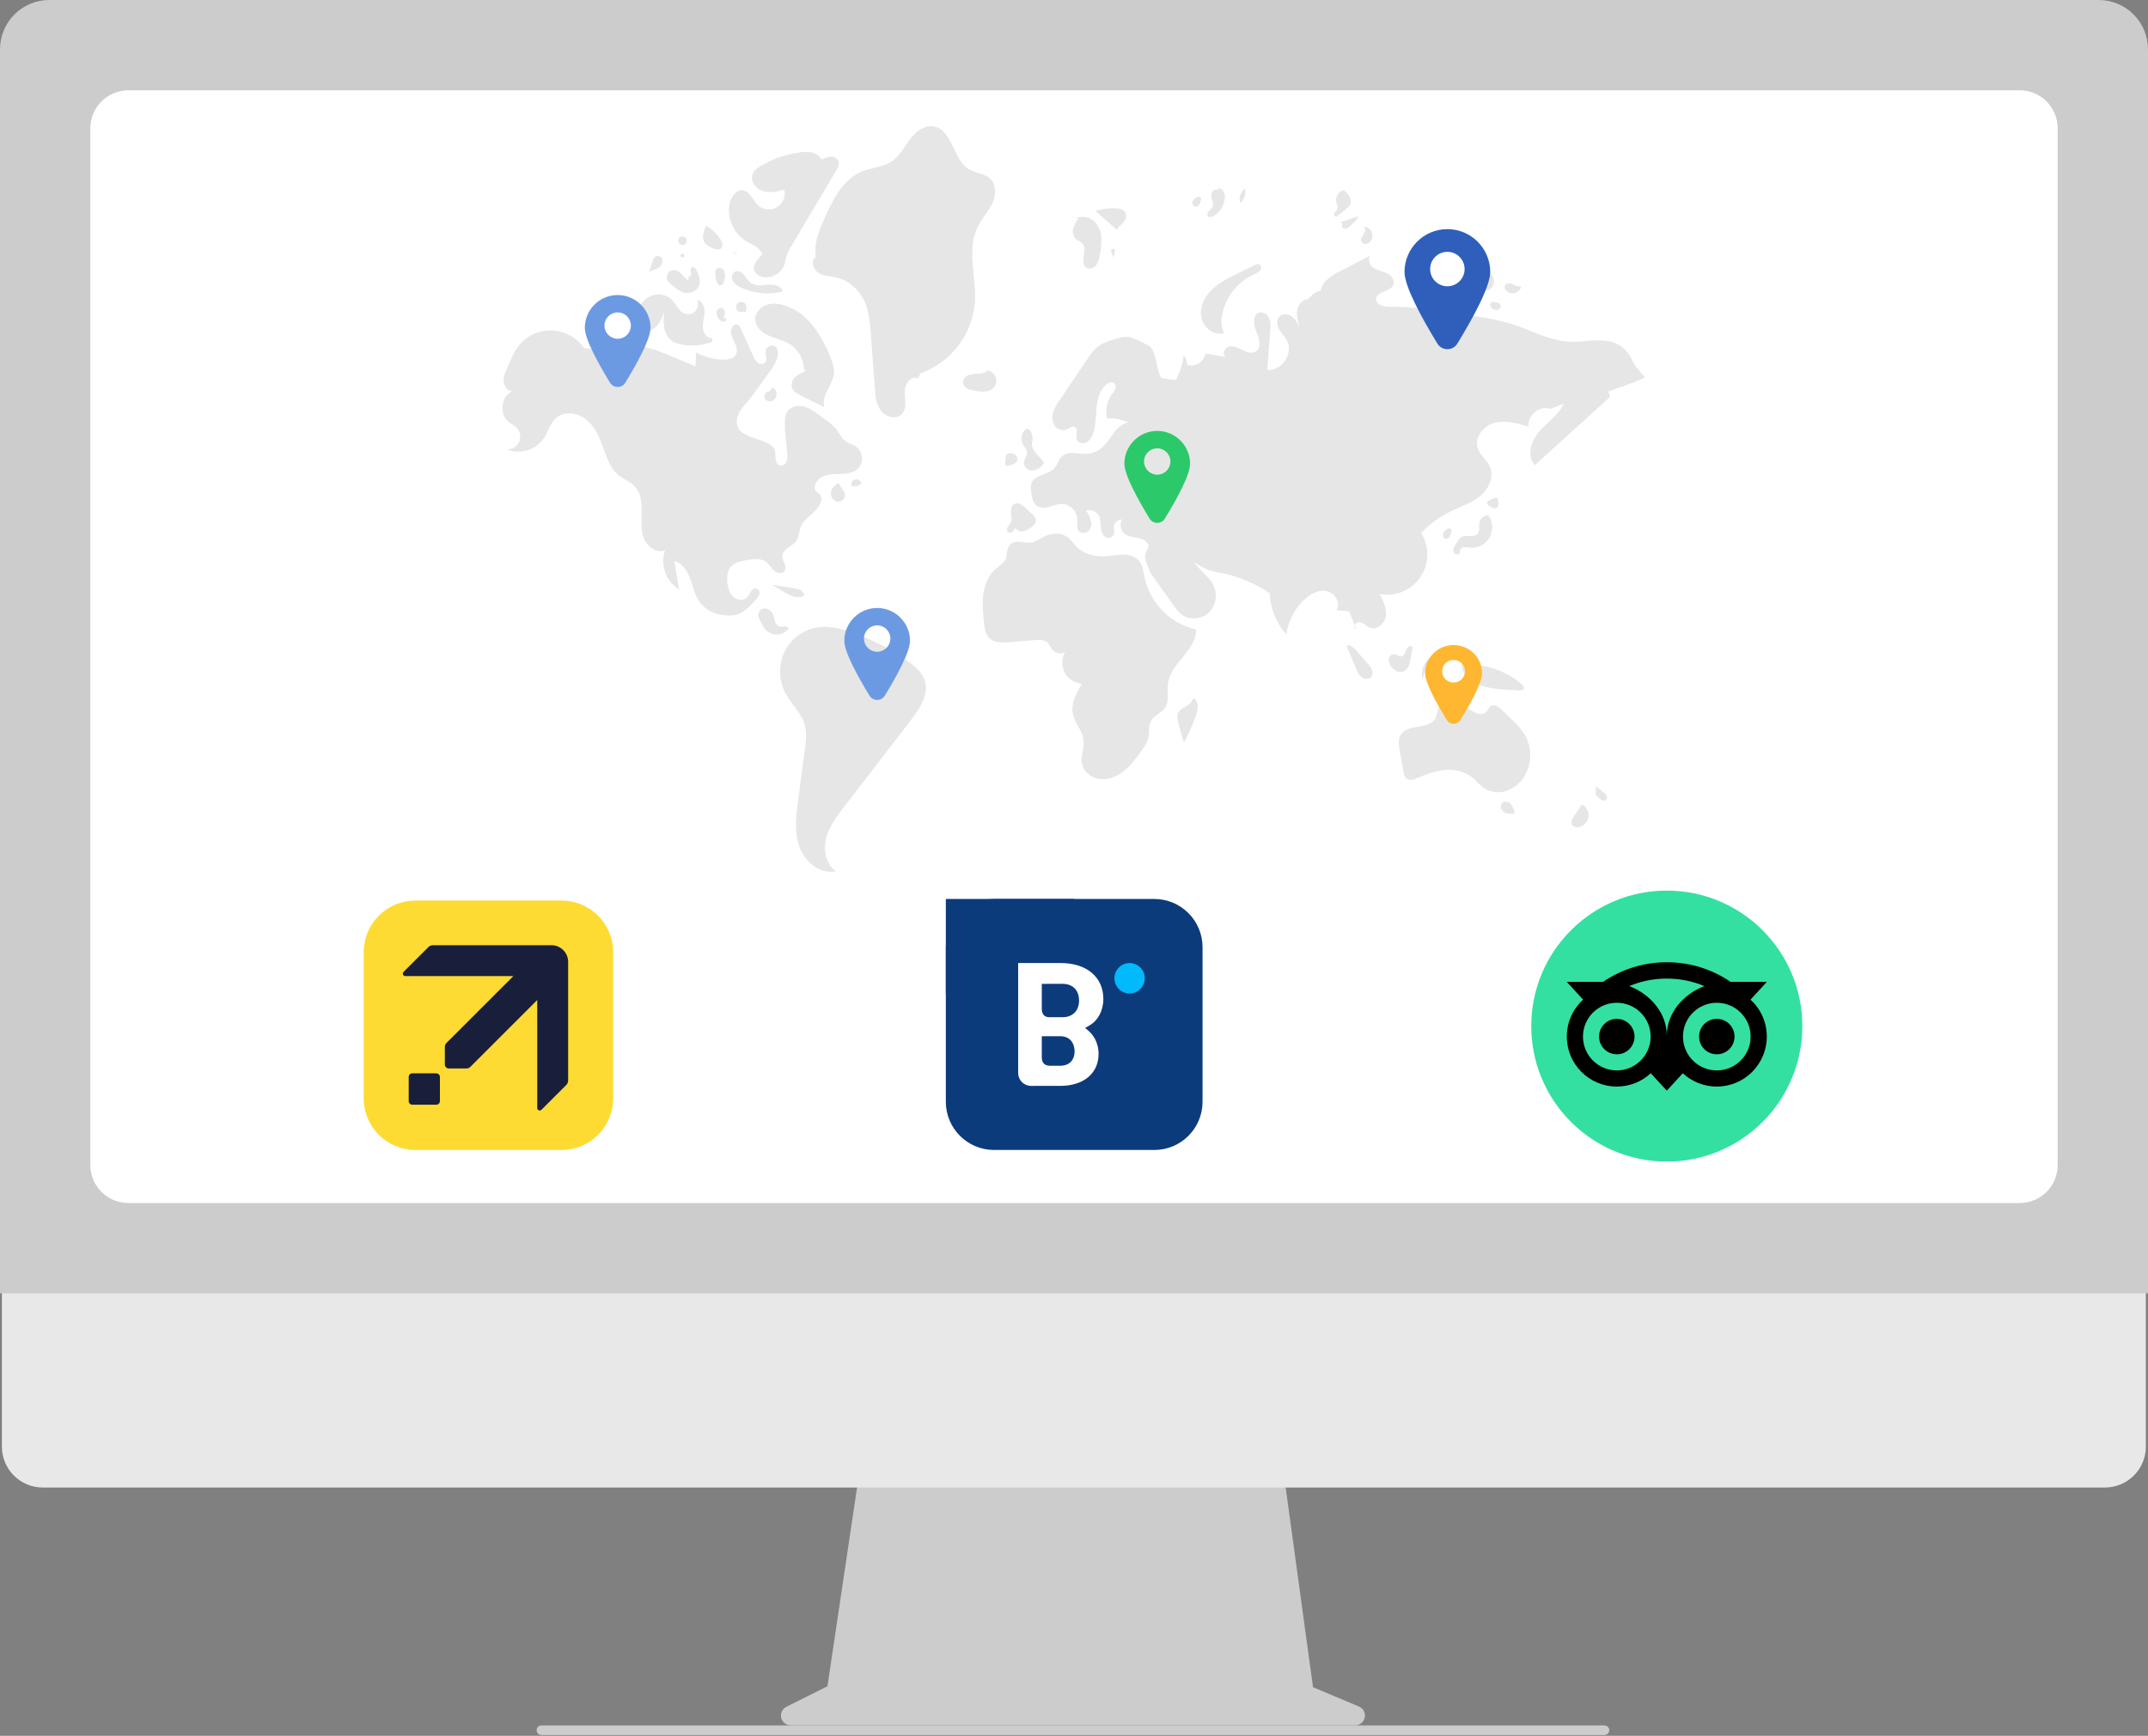 <svg width="240" height="194" viewBox="0 0 240 194" fill="none" xmlns="http://www.w3.org/2000/svg">
<rect x="0" y="0" width="240" height="194" fill="#808080" stroke="none"/>
<path d="M151.84 190.724L146.705 188.562L143.182 162.819H96.271L92.453 188.457L87.859 190.754C87.639 190.864 87.463 191.044 87.359 191.267C87.254 191.49 87.229 191.741 87.285 191.98C87.341 192.219 87.477 192.432 87.67 192.585C87.862 192.737 88.101 192.82 88.347 192.82H151.417C151.669 192.82 151.913 192.733 152.108 192.574C152.303 192.414 152.436 192.192 152.486 191.945C152.536 191.698 152.499 191.442 152.381 191.219C152.263 190.997 152.072 190.822 151.84 190.724Z" fill="#CCCCCC"/>
<path d="M235.205 166.244H4.766C3.557 166.241 2.398 165.759 1.545 164.903C0.691 164.047 0.211 162.887 0.211 161.678V129.184H239.76V161.678C239.76 162.887 239.28 164.047 238.426 164.903C237.572 165.759 236.414 166.241 235.205 166.244Z" fill="#E8E8E8"/>
<path d="M240 144.542H0V5.503C0.002 4.044 0.582 2.645 1.614 1.614C2.646 0.582 4.045 0.002 5.504 0H234.496C235.955 0.002 237.354 0.582 238.386 1.614C239.418 2.645 239.998 4.044 240 5.503V144.542Z" fill="#CCCCCC"/>
<path d="M225.666 134.45H14.335C13.21 134.449 12.131 134.001 11.336 133.206C10.54 132.411 10.093 131.332 10.092 130.207V14.334C10.093 13.209 10.54 12.13 11.336 11.335C12.131 10.54 13.21 10.092 14.335 10.091H225.666C226.791 10.092 227.87 10.54 228.665 11.335C229.46 12.13 229.908 13.209 229.909 14.334V130.207C229.908 131.332 229.46 132.411 228.665 133.206C227.87 134.001 226.791 134.449 225.666 134.45Z" fill="white"/>
<path d="M179.268 193.907H60.518C60.397 193.909 60.278 193.871 60.18 193.799C60.082 193.727 60.01 193.625 59.977 193.508C59.956 193.428 59.953 193.345 59.97 193.264C59.986 193.183 60.02 193.107 60.071 193.042C60.121 192.977 60.185 192.924 60.259 192.888C60.333 192.851 60.414 192.832 60.497 192.832H179.224C179.353 192.828 179.479 192.867 179.582 192.943C179.685 193.02 179.76 193.128 179.793 193.252C179.811 193.331 179.81 193.412 179.792 193.491C179.774 193.569 179.738 193.643 179.688 193.705C179.637 193.768 179.574 193.819 179.501 193.854C179.428 193.888 179.349 193.907 179.268 193.907Z" fill="#CCCCCC"/>
<g clip-path="url(#clip0_810_3235)">
<path fill-rule="evenodd" clip-rule="evenodd" d="M134.362 123.136C134.362 126.108 131.948 128.521 128.975 128.521H111.067C108.094 128.521 105.68 126.108 105.68 123.136V105.856C105.68 102.884 108.094 100.47 111.067 100.47H128.975C131.948 100.47 134.362 102.884 134.362 105.856L134.362 123.136Z" fill="#0C3B7C"/>
<path fill-rule="evenodd" clip-rule="evenodd" d="M105.68 111.093H120.005V100.468H105.68L105.68 111.093Z" fill="#0C3B7C"/>
<path d="M118.713 109.953L116.402 109.956V112.718C116.402 113.308 116.631 113.615 117.136 113.685H118.713C119.837 113.685 120.564 112.977 120.564 111.83C120.564 110.652 119.855 109.954 118.713 109.953ZM116.402 117.404V118.131C116.402 118.767 116.672 119.07 117.262 119.109H118.445C119.458 119.109 120.066 118.503 120.066 117.487C120.066 116.714 119.649 115.81 118.481 115.81H116.402V117.404ZM121.662 114.647L121.245 114.882L121.61 115.194C122.034 115.558 122.745 116.379 122.745 117.794C122.745 119.961 121.064 121.359 118.463 121.359H115.495V121.36H115.156C114.386 121.332 113.768 120.705 113.76 119.929V107.63H118.522C121.413 107.63 123.279 109.204 123.279 111.642C123.279 112.955 122.676 114.077 121.662 114.647Z" fill="white"/>
<path d="M124.518 109.33C124.518 110.269 125.275 111.029 126.209 111.029C127.145 111.029 127.906 110.269 127.906 109.33C127.906 108.391 127.145 107.63 126.209 107.63C125.275 107.63 124.518 108.391 124.518 109.33Z" fill="#00BAFC"/>
</g>
<path d="M109.248 25.336C109.695 24.436 110.41 23.689 110.847 22.783C111.284 21.878 111.369 20.666 110.641 19.974C110.022 19.385 109.053 19.377 108.314 18.951C106.43 17.865 106.432 14.417 104.278 14.119C103.23 13.974 102.282 14.76 101.649 15.607C101.016 16.454 100.512 17.442 99.633 18.031C98.64 18.698 97.355 18.727 96.251 19.191C94.135 20.079 93.025 22.363 92.097 24.462C91.5 25.815 90.888 27.273 91.166 28.726C90.563 29.101 90.832 30.11 91.433 30.486C92.035 30.863 92.79 30.855 93.481 31.018C94.933 31.361 96.122 32.517 96.686 33.898C97.125 34.975 97.215 36.157 97.299 37.316C97.447 39.329 97.594 41.341 97.741 43.353C97.806 44.249 97.892 45.2 98.437 45.913C98.982 46.627 100.162 46.926 100.775 46.27C101.36 45.642 101.096 44.65 101.084 43.792C101.073 42.934 101.848 41.866 102.579 42.315L102.837 41.73C104.507 41.132 105.969 40.065 107.049 38.658C108.129 37.25 108.78 35.561 108.925 33.793C109.111 30.946 107.978 27.892 109.248 25.336Z" fill="#E6E6E6"/>
<path d="M110.955 43.394C111.116 43.242 111.23 43.047 111.285 42.832C111.339 42.617 111.33 42.391 111.26 42.181C111.19 41.971 111.061 41.785 110.889 41.645C110.717 41.506 110.508 41.418 110.288 41.394L110.291 41.49C109.976 41.674 109.618 41.768 109.254 41.763C108.891 41.757 108.53 41.814 108.187 41.932C108.017 41.994 107.869 42.106 107.763 42.254C107.658 42.401 107.599 42.577 107.596 42.759C107.616 42.898 107.669 43.03 107.751 43.144C107.833 43.258 107.941 43.351 108.067 43.415C108.318 43.539 108.589 43.621 108.867 43.658C109.584 43.793 110.424 43.895 110.955 43.394Z" fill="#E6E6E6"/>
<path d="M124.94 25.384C125.241 25.179 125.496 24.915 125.689 24.608C125.783 24.453 125.828 24.272 125.817 24.091C125.807 23.91 125.742 23.736 125.631 23.592C125.405 23.396 125.114 23.291 124.814 23.297C124.002 23.236 123.185 23.333 122.408 23.581C123.205 24.287 124.003 24.993 124.8 25.7L124.94 25.384Z" fill="#E6E6E6"/>
<path d="M120.953 27.221C121.275 27.577 121.172 28.128 121.081 28.599C120.99 29.071 120.978 29.66 121.383 29.917C121.735 30.139 122.228 29.957 122.485 29.63C122.714 29.282 122.854 28.881 122.892 28.465C123.018 27.861 123.075 27.244 123.062 26.626C123.047 26.004 122.827 25.404 122.438 24.919C122.161 24.604 121.792 24.383 121.384 24.287C120.975 24.192 120.547 24.226 120.159 24.387L120.529 24.368C120.26 24.714 120.056 25.106 119.927 25.525C119.865 25.735 119.861 25.958 119.914 26.171C119.968 26.383 120.077 26.578 120.231 26.734C120.451 26.925 120.757 27.005 120.953 27.221Z" fill="#E6E6E6"/>
<path d="M139.127 21.255L139.193 21.052C138.918 21.211 138.705 21.46 138.592 21.757C138.478 22.055 138.47 22.382 138.569 22.684C138.78 22.517 138.944 22.297 139.042 22.045C139.14 21.794 139.17 21.521 139.127 21.255Z" fill="#E6E6E6"/>
<path d="M135.551 24.158C135.901 23.959 136.201 23.681 136.424 23.346C136.648 23.011 136.791 22.628 136.84 22.228C136.878 21.98 136.849 21.725 136.756 21.491C136.709 21.375 136.633 21.273 136.537 21.193C136.44 21.113 136.325 21.058 136.202 21.033L136.052 21.269C135.837 21.084 135.475 21.275 135.385 21.544C135.326 21.823 135.351 22.113 135.455 22.379C135.558 22.646 135.554 22.944 135.441 23.207C135.321 23.363 135.185 23.506 135.035 23.634C134.963 23.7 134.915 23.79 134.901 23.887C134.887 23.985 134.907 24.084 134.958 24.168C135.099 24.33 135.363 24.262 135.551 24.158Z" fill="#E6E6E6"/>
<path d="M134.021 22.841C134.149 22.61 134.21 22.347 134.196 22.083L133.868 21.98C133.658 22.066 133.472 22.2 133.326 22.372C133.281 22.417 133.247 22.471 133.226 22.53C133.205 22.589 133.197 22.653 133.203 22.715C133.209 22.778 133.229 22.838 133.261 22.892C133.294 22.947 133.337 22.993 133.39 23.028C133.442 23.063 133.501 23.086 133.563 23.096C133.626 23.105 133.689 23.101 133.749 23.083C133.81 23.065 133.865 23.034 133.912 22.992C133.959 22.951 133.996 22.899 134.021 22.841Z" fill="#E6E6E6"/>
<path d="M150.053 21.18C150.082 21.204 150.112 21.23 150.142 21.255C150.168 21.25 150.193 21.24 150.219 21.236L150.053 21.18Z" fill="#E6E6E6"/>
<path d="M149.528 24.058C149.83 23.815 150.131 23.571 150.432 23.327C150.592 23.214 150.728 23.071 150.833 22.905C150.905 22.749 150.936 22.576 150.924 22.405C150.911 22.233 150.855 22.067 150.761 21.923C150.594 21.667 150.385 21.441 150.143 21.255C149.877 21.318 149.643 21.476 149.486 21.7C149.329 21.924 149.26 22.197 149.291 22.469C149.345 22.814 149.562 23.183 149.385 23.485C149.316 23.602 149.197 23.682 149.118 23.793C149.038 23.903 149.013 24.079 149.122 24.161C149.243 24.251 149.411 24.153 149.528 24.058Z" fill="#E6E6E6"/>
<path d="M150.189 25.55C150.301 25.556 150.413 25.538 150.518 25.497C150.622 25.456 150.716 25.392 150.794 25.312C151.197 24.982 151.549 24.595 151.84 24.163C151.162 24.378 150.484 24.592 149.807 24.807L150.018 25.054C149.83 25.177 149.969 25.508 150.189 25.55Z" fill="#E6E6E6"/>
<path d="M152.086 26.946C152.128 27.052 152.203 27.141 152.299 27.201C152.396 27.26 152.51 27.285 152.623 27.274C152.735 27.259 152.843 27.22 152.938 27.158C153.034 27.097 153.115 27.016 153.176 26.92C153.279 26.768 153.339 26.591 153.351 26.408C153.363 26.225 153.326 26.042 153.243 25.878C153.16 25.714 153.036 25.576 152.881 25.476C152.727 25.377 152.549 25.32 152.366 25.312L152.553 25.598C152.6 26.086 151.937 26.479 152.086 26.946Z" fill="#E6E6E6"/>
<path d="M165.25 32.288C165.433 32.425 165.656 32.499 165.884 32.498C166.113 32.498 166.335 32.423 166.518 32.285C166.636 32.184 166.732 32.06 166.801 31.92C166.869 31.78 166.907 31.627 166.913 31.471C166.92 31.316 166.894 31.161 166.837 31.015C166.781 30.87 166.695 30.738 166.585 30.628L166.239 30.821C166.047 30.698 165.815 30.654 165.591 30.698C165.367 30.743 165.17 30.872 165.039 31.059C164.922 31.256 164.88 31.488 164.918 31.713C164.957 31.938 165.074 32.142 165.25 32.288Z" fill="#E6E6E6"/>
<path d="M169.271 32.743C169.44 32.694 169.593 32.603 169.716 32.478C169.839 32.353 169.928 32.198 169.975 32.029L169.302 31.941C169.115 31.799 168.897 31.704 168.666 31.663C168.55 31.645 168.432 31.669 168.331 31.728C168.23 31.787 168.153 31.88 168.112 31.989C168.098 32.083 168.107 32.178 168.14 32.266C168.173 32.355 168.229 32.433 168.3 32.495C168.427 32.616 168.583 32.702 168.753 32.746C168.923 32.789 169.102 32.788 169.271 32.743Z" fill="#E6E6E6"/>
<path d="M166.494 34.089C166.506 34.199 166.549 34.303 166.617 34.389C166.686 34.475 166.778 34.539 166.882 34.575C166.996 34.629 167.123 34.648 167.247 34.629C167.372 34.609 167.488 34.553 167.58 34.467C167.62 34.421 167.649 34.367 167.664 34.307C167.68 34.248 167.68 34.186 167.667 34.126C167.653 34.066 167.625 34.011 167.586 33.964C167.546 33.917 167.496 33.88 167.44 33.856L166.935 33.765C166.74 33.664 166.491 33.87 166.494 34.089Z" fill="#E6E6E6"/>
<path d="M137.219 37.637L136.828 37.28C136.932 37.425 137.065 37.547 137.219 37.637Z" fill="#E6E6E6"/>
<path d="M134.234 35.538C134.474 36.655 135.677 37.564 136.769 37.229L136.826 37.281C136.479 36.806 136.42 36.102 136.501 35.489C136.651 34.441 137.064 33.446 137.7 32.599C138.336 31.751 139.175 31.078 140.141 30.64C140.405 30.557 140.641 30.403 140.824 30.195C140.979 29.967 140.921 29.577 140.653 29.513C140.507 29.496 140.36 29.53 140.237 29.609L138.208 30.608C137.183 31.112 136.138 31.631 135.333 32.441C134.528 33.252 133.993 34.422 134.234 35.538Z" fill="#E6E6E6"/>
<path d="M101.481 73.933C99.591 72.58 97.52 71.498 95.33 70.719C93.984 70.24 92.537 69.875 91.135 70.147C90.365 70.306 89.644 70.644 89.031 71.134C88.417 71.624 87.927 72.252 87.601 72.967C87.288 73.687 87.14 74.468 87.17 75.253C87.199 76.038 87.405 76.806 87.772 77.501C88.419 78.713 89.539 79.678 89.914 81C90.166 81.891 90.047 82.84 89.925 83.758C89.677 85.635 89.428 87.511 89.18 89.388C88.954 91.096 88.734 92.874 89.275 94.511C89.816 96.147 91.359 97.589 93.074 97.416L93.413 97.39C92.279 96.619 91.961 95.022 92.299 93.693C92.637 92.363 93.494 91.236 94.331 90.149C96.814 86.924 99.298 83.7 101.781 80.475C102.786 79.17 103.849 77.558 103.313 76C103.008 75.115 102.242 74.478 101.481 73.933Z" fill="#E6E6E6"/>
<path d="M84.557 65.78C84.306 65.695 84.04 65.884 83.892 66.105C83.773 66.342 83.632 66.567 83.473 66.779C83.086 67.178 82.381 67.099 81.964 66.732C81.546 66.365 81.366 65.798 81.285 65.248C81.187 64.589 81.229 63.853 81.665 63.348C82.113 62.828 82.849 62.689 83.527 62.581C84.227 62.469 85.011 62.376 85.585 62.793C85.946 63.055 86.157 63.479 86.491 63.774C86.826 64.07 87.421 64.182 87.673 63.813C87.739 63.682 87.772 63.538 87.77 63.392C87.768 63.245 87.731 63.102 87.661 62.973C87.519 62.716 87.434 62.433 87.411 62.141C87.428 61.735 87.754 61.413 88.087 61.181C88.419 60.95 88.796 60.75 89.014 60.408C89.283 59.988 89.254 59.446 89.421 58.976C89.824 57.838 91.264 57.331 91.684 56.199C91.785 55.961 91.796 55.694 91.716 55.448C91.54 54.997 91.066 55.085 91.036 54.534C91.009 54.007 91.448 53.489 91.895 53.269C92.512 52.966 93.23 52.99 93.917 52.972C94.604 52.953 95.344 52.862 95.848 52.395C96.011 52.227 96.137 52.026 96.217 51.806C96.297 51.586 96.33 51.351 96.313 51.118C96.296 50.884 96.231 50.657 96.12 50.45C96.009 50.244 95.856 50.063 95.671 49.92C95.295 49.66 94.82 49.57 94.455 49.297C94 48.956 93.784 48.389 93.43 47.944C93.135 47.606 92.797 47.307 92.426 47.055C92.122 46.83 91.817 46.604 91.513 46.378C90.963 45.97 90.391 45.552 89.722 45.406C89.053 45.261 88.256 45.467 87.921 46.064C87.789 46.33 87.716 46.622 87.709 46.919C87.679 47.618 87.708 48.319 87.797 49.014C87.852 49.573 87.907 50.132 87.962 50.691C88.012 51.192 87.959 51.852 87.472 51.983C86.393 52.271 86.757 50.675 86.518 50.187C86.151 49.438 84.468 49.079 83.749 48.767C83.299 48.572 82.825 48.357 82.553 47.95C82.216 47.442 82.285 46.751 82.55 46.202C82.815 45.653 83.246 45.206 83.638 44.739C84.038 44.264 84.402 43.759 84.765 43.255C85.187 42.67 85.608 42.086 86.03 41.501C86.571 40.751 87.139 39.836 86.832 38.965C86.765 38.848 86.666 38.754 86.546 38.693C86.426 38.633 86.291 38.609 86.157 38.625C86.024 38.641 85.898 38.696 85.796 38.783C85.694 38.871 85.62 38.986 85.583 39.115C85.448 39.586 85.808 40.187 85.464 40.535C85.346 40.63 85.199 40.681 85.048 40.678C84.897 40.675 84.752 40.619 84.638 40.52C84.415 40.315 84.246 40.058 84.144 39.773C83.728 38.848 83.322 37.918 82.895 36.998C82.76 36.707 82.619 36.209 82.21 36.258C81.854 36.301 81.662 36.819 81.675 37.119C81.693 37.556 81.934 37.947 82.119 38.344C82.304 38.741 82.433 39.218 82.23 39.605C81.973 40.096 81.323 40.207 80.769 40.191C79.725 40.159 78.701 39.889 77.778 39.401C77.754 39.915 77.729 40.428 77.705 40.941C76.97 40.633 76.235 40.325 75.499 40.018C75.356 39.958 75.214 39.898 75.071 39.838C74.451 39.579 73.829 39.319 73.191 39.108C72.828 38.988 72.461 38.885 72.093 38.781C71.87 38.718 71.647 38.655 71.423 38.592C70.983 38.436 70.515 38.37 70.048 38.396C69.558 38.458 69.121 38.721 68.667 38.918C67.655 39.357 66.346 38.916 65.261 38.908C64.831 38.28 64.251 37.77 63.572 37.424C62.894 37.078 62.14 36.908 61.379 36.929C60.618 36.95 59.875 37.162 59.217 37.545C58.559 37.927 58.007 38.469 57.612 39.12C57.422 39.449 57.252 39.791 57.104 40.142C56.957 40.472 56.81 40.801 56.662 41.131C56.447 41.615 56.226 42.124 56.268 42.653C56.311 43.181 56.716 43.72 57.245 43.715C55.996 44.281 55.736 46.259 56.797 47.128C57.091 47.369 57.451 47.526 57.715 47.799C57.915 48.005 58.048 48.266 58.099 48.548C58.149 48.831 58.114 49.122 57.998 49.384C57.882 49.647 57.69 49.868 57.447 50.021C57.203 50.173 56.92 50.249 56.633 50.24C57.373 50.526 58.188 50.552 58.946 50.315C59.703 50.078 60.357 49.591 60.801 48.934C61.255 48.224 61.452 47.337 62.069 46.764C62.886 46.004 64.235 46.063 65.177 46.66C66.12 47.258 66.716 48.275 67.126 49.312C67.663 50.672 68.007 52.226 69.152 53.136C69.705 53.575 70.406 53.823 70.895 54.333C71.592 55.06 71.713 56.157 71.697 57.163C71.681 58.17 71.573 59.214 71.939 60.152C72.306 61.09 73.357 61.861 74.3 61.507C74.03 62.308 74.038 63.177 74.323 63.973C74.609 64.769 75.154 65.445 75.872 65.893C75.7 64.828 75.528 63.762 75.357 62.697C76.213 62.938 76.767 63.768 77.088 64.598C77.408 65.427 77.578 66.325 78.042 67.083C78.773 68.277 80.098 68.791 81.445 68.787C82.9 68.782 83.453 68.088 84.412 67.066C84.605 66.892 84.751 66.672 84.837 66.427C84.876 66.304 84.87 66.17 84.818 66.051C84.767 65.932 84.674 65.836 84.557 65.78Z" fill="#E6E6E6"/>
<path d="M88.677 65.727C87.863 65.6 87.05 65.472 86.236 65.344C86.663 65.6 87.089 65.856 87.516 66.113C87.871 66.35 88.258 66.536 88.665 66.666C88.869 66.731 89.084 66.752 89.296 66.73C89.509 66.707 89.715 66.641 89.901 66.536L89.797 66.337C89.632 65.922 89.117 65.797 88.677 65.727Z" fill="#E6E6E6"/>
<path d="M88.127 70.25L88.132 70.236C88.083 70.154 88.011 70.089 87.924 70.049C87.838 70.009 87.741 69.996 87.647 70.011C87.46 70.044 87.268 70.048 87.08 70.02C86.96 69.974 86.853 69.899 86.769 69.802C86.684 69.706 86.623 69.59 86.592 69.466C86.511 69.222 86.487 68.962 86.395 68.723C86.329 68.534 86.211 68.367 86.056 68.24C85.9 68.113 85.713 68.031 85.514 68.004C85.315 67.988 85.117 68.052 84.964 68.18C84.811 68.309 84.714 68.493 84.695 68.692C84.711 68.897 84.776 69.095 84.885 69.269C84.973 69.438 85.061 69.607 85.148 69.776C85.222 69.927 85.307 70.073 85.403 70.211C85.558 70.425 85.761 70.6 85.996 70.722C86.231 70.844 86.491 70.909 86.755 70.913C87.019 70.916 87.281 70.859 87.519 70.743C87.757 70.628 87.965 70.46 88.127 70.25Z" fill="#E6E6E6"/>
<path d="M83.375 26.959C83.994 27.324 84.77 27.576 85.064 28.232L85.234 28.287C85.049 28.517 84.864 28.747 84.678 28.977C84.449 29.262 84.209 29.579 84.214 29.944C84.222 30.446 84.705 30.826 85.194 30.944C85.715 31.051 86.258 30.961 86.716 30.691C87.175 30.421 87.517 29.989 87.675 29.481C87.733 29.269 87.757 29.05 87.808 28.836C87.957 28.329 88.181 27.847 88.473 27.407C90.118 24.64 91.763 21.873 93.408 19.106C93.613 18.761 93.824 18.349 93.67 17.979C93.588 17.822 93.46 17.694 93.305 17.61C93.149 17.527 92.971 17.492 92.796 17.51C92.445 17.552 92.106 17.666 91.8 17.844C91.665 17.606 91.473 17.404 91.242 17.256C91.011 17.108 90.748 17.018 90.475 16.994C89.928 16.952 89.379 17 88.848 17.136C87.648 17.317 86.492 17.714 85.434 18.309C84.856 18.601 84.219 18.962 84.051 19.588C83.845 20.358 84.51 21.143 85.276 21.365C86.042 21.586 86.86 21.4 87.635 21.214C87.723 21.59 87.686 21.984 87.531 22.337C87.376 22.691 87.11 22.984 86.774 23.174C86.438 23.363 86.05 23.439 85.667 23.39C85.284 23.34 84.928 23.167 84.651 22.898C84.096 22.357 83.823 21.418 83.061 21.278C82.3 21.139 81.695 21.95 81.528 22.705C81.363 23.518 81.452 24.361 81.783 25.122C82.113 25.883 82.669 26.524 83.375 26.959Z" fill="#E6E6E6"/>
<path d="M92.915 40.275C92.549 39.243 92.068 38.255 91.48 37.33C91.035 36.599 90.486 35.937 89.849 35.365C89.267 34.862 88.599 34.471 87.876 34.209C87.175 33.955 86.394 33.83 85.685 34.061C84.976 34.293 84.373 34.952 84.387 35.697C84.403 36.522 85.124 37.167 85.876 37.506C86.628 37.844 87.464 37.992 88.174 38.413C88.656 38.705 89.059 39.112 89.347 39.596C89.636 40.081 89.801 40.629 89.828 41.193L90.006 41.488C89.602 41.622 89.224 41.828 88.892 42.095C88.727 42.231 88.602 42.408 88.527 42.608C88.453 42.808 88.433 43.024 88.469 43.234C88.593 43.733 89.102 44.02 89.563 44.248C90.415 44.67 91.267 45.092 92.119 45.514C91.685 44.22 93.105 43.017 93.184 41.655C93.187 41.182 93.095 40.713 92.915 40.275Z" fill="#E6E6E6"/>
<path d="M71.496 36.783C72.013 37.184 72.807 36.997 73.28 36.545C73.754 36.094 73.984 35.451 74.199 34.833C74.121 35.445 74.128 36.064 74.221 36.674C74.27 36.979 74.381 37.27 74.548 37.529C74.715 37.789 74.934 38.011 75.191 38.182C75.425 38.31 75.677 38.401 75.938 38.453C77.153 38.73 78.422 38.639 79.585 38.193L79.595 37.795C79.011 37.862 78.569 37.221 78.531 36.634C78.492 36.048 78.705 35.472 78.724 34.885C78.742 34.297 78.459 33.61 77.88 33.506C77.982 33.709 78.019 33.938 77.986 34.163C77.954 34.388 77.854 34.598 77.7 34.765C77.545 34.931 77.343 35.047 77.122 35.096C76.9 35.145 76.668 35.126 76.458 35.04C75.788 34.768 75.545 33.952 75.027 33.447C74.707 33.163 74.311 32.979 73.887 32.92C73.463 32.86 73.031 32.927 72.645 33.112C72.264 33.307 71.93 33.581 71.665 33.918C71.401 34.254 71.213 34.644 71.114 35.059C70.956 35.663 71.003 36.401 71.496 36.783Z" fill="#E6E6E6"/>
<path d="M87.442 32.596L87.466 32.557C87.322 32.141 86.875 31.896 86.438 31.834C85.998 31.805 85.557 31.82 85.12 31.878C84.678 31.935 84.231 31.836 83.855 31.599C83.554 31.375 83.383 31.021 83.143 30.733C82.903 30.445 82.514 30.208 82.165 30.346C81.788 30.495 81.687 31.024 81.87 31.387C82.086 31.735 82.412 32.001 82.796 32.142C84.25 32.81 85.886 32.97 87.442 32.596Z" fill="#E6E6E6"/>
<path d="M82.48 33.843C82.359 33.931 82.277 34.063 82.251 34.211C82.225 34.358 82.257 34.51 82.341 34.634C82.424 34.758 82.552 34.846 82.699 34.877C82.845 34.909 82.998 34.883 83.126 34.805L83.253 34.931C83.423 34.627 83.493 34.221 83.276 33.949C83.18 33.836 83.045 33.763 82.898 33.744C82.751 33.724 82.602 33.759 82.48 33.843Z" fill="#E6E6E6"/>
<path d="M80.992 34.931C80.993 34.823 80.962 34.716 80.903 34.626C80.843 34.535 80.757 34.465 80.657 34.424C80.588 34.413 80.518 34.415 80.451 34.431C80.383 34.447 80.32 34.477 80.264 34.518C80.208 34.559 80.161 34.611 80.126 34.671C80.091 34.731 80.068 34.797 80.059 34.866C80.049 35.007 80.067 35.147 80.114 35.28C80.16 35.413 80.233 35.535 80.328 35.638C80.384 35.722 80.456 35.792 80.541 35.846C80.626 35.899 80.721 35.933 80.82 35.947C81.019 35.954 81.223 35.745 81.142 35.562L80.837 35.556C80.931 35.361 80.984 35.148 80.992 34.931Z" fill="#E6E6E6"/>
<path d="M75.025 31.81C75.137 31.901 75.249 31.991 75.361 32.082C75.555 32.25 75.764 32.399 75.987 32.526C76.375 32.742 76.832 32.798 77.262 32.683C77.474 32.622 77.667 32.509 77.824 32.355C77.981 32.2 78.096 32.008 78.159 31.797C78.293 31.292 78.075 30.768 77.861 30.292C77.812 30.156 77.732 30.033 77.626 29.934C77.572 29.886 77.503 29.858 77.431 29.856C77.359 29.853 77.288 29.875 77.23 29.919C77.188 29.971 77.16 30.033 77.149 30.099C77.138 30.164 77.144 30.232 77.166 30.295C77.212 30.42 77.233 30.554 77.228 30.687C77.207 30.819 77.069 30.943 76.947 30.889L76.927 31.337C76.346 31.043 76.038 30.26 75.391 30.183C75.246 30.165 75.099 30.188 74.966 30.249C74.833 30.309 74.719 30.405 74.636 30.526C74.554 30.647 74.507 30.788 74.499 30.934C74.492 31.081 74.524 31.226 74.594 31.355C74.706 31.533 74.853 31.688 75.025 31.81Z" fill="#E6E6E6"/>
<path d="M73.639 29.874C73.773 29.782 73.88 29.654 73.947 29.506C74.013 29.357 74.037 29.192 74.016 29.03C74 28.952 73.967 28.878 73.919 28.814C73.871 28.75 73.81 28.698 73.74 28.66C73.669 28.622 73.591 28.601 73.511 28.596C73.431 28.592 73.351 28.606 73.277 28.636C73.111 28.76 72.995 28.939 72.948 29.142C72.795 29.574 72.641 30.006 72.488 30.438L72.746 30.251C73.064 30.182 73.368 30.055 73.639 29.874Z" fill="#E6E6E6"/>
<path d="M76.624 27.221C76.671 27.163 76.703 27.095 76.721 27.023C76.738 26.951 76.739 26.876 76.724 26.804C76.709 26.731 76.678 26.663 76.634 26.603C76.59 26.544 76.533 26.495 76.468 26.46L76.146 26.43C76.073 26.448 76.005 26.484 75.948 26.533C75.891 26.583 75.846 26.645 75.817 26.715C75.789 26.785 75.777 26.86 75.783 26.936C75.788 27.011 75.812 27.084 75.851 27.148C75.89 27.213 75.944 27.268 76.008 27.308C76.072 27.348 76.144 27.372 76.22 27.379C76.295 27.387 76.371 27.376 76.441 27.348C76.511 27.321 76.574 27.277 76.624 27.221Z" fill="#E6E6E6"/>
<path d="M79.588 27.718C79.889 27.862 80.269 27.999 80.531 27.793C80.608 27.723 80.666 27.634 80.698 27.534C80.73 27.435 80.735 27.328 80.713 27.226C80.666 27.023 80.575 26.832 80.447 26.667C80.047 26.093 79.539 25.602 78.951 25.223L78.806 25.411C78.603 25.938 78.407 26.554 78.69 27.042C78.881 27.372 79.245 27.554 79.588 27.718Z" fill="#E6E6E6"/>
<path d="M81.826 28.187L82.388 28.442C82.333 28.346 82.249 28.269 82.148 28.224C82.047 28.178 81.935 28.165 81.826 28.187Z" fill="#E6E6E6"/>
<path d="M80.313 29.956L80.047 30.043C79.821 30.414 79.919 30.889 80.024 31.31C80.091 31.577 80.234 31.905 80.508 31.892C80.775 31.881 80.893 31.557 80.945 31.295C81.025 31.01 81.033 30.71 80.97 30.421C80.934 30.278 80.848 30.152 80.727 30.067C80.607 29.982 80.46 29.942 80.313 29.956Z" fill="#E6E6E6"/>
<path d="M76.078 28.706L76.275 28.785C76.321 28.779 76.363 28.757 76.396 28.724C76.428 28.69 76.449 28.647 76.455 28.601C76.46 28.555 76.45 28.508 76.427 28.468C76.403 28.428 76.367 28.397 76.324 28.38C76.281 28.362 76.233 28.36 76.188 28.372C76.143 28.384 76.104 28.411 76.076 28.449C76.048 28.486 76.033 28.531 76.033 28.578C76.034 28.624 76.049 28.669 76.078 28.706Z" fill="#E6E6E6"/>
<path d="M85.984 43.73C85.889 43.733 85.796 43.757 85.712 43.803C85.629 43.848 85.557 43.913 85.504 43.992C85.45 44.071 85.416 44.161 85.405 44.256C85.393 44.35 85.405 44.446 85.438 44.535C85.631 44.951 86.295 44.953 86.591 44.602C86.666 44.503 86.72 44.389 86.75 44.267C86.779 44.146 86.783 44.02 86.761 43.897C86.739 43.773 86.692 43.656 86.622 43.553C86.553 43.449 86.463 43.36 86.357 43.293L85.984 43.73Z" fill="#E6E6E6"/>
<path d="M95.555 53.573C95.478 53.594 95.406 53.63 95.343 53.678C95.279 53.728 95.227 53.789 95.188 53.858C95.149 53.928 95.124 54.005 95.115 54.084C95.106 54.164 95.113 54.244 95.136 54.321L95.688 54.359C95.874 54.266 96.061 54.172 96.248 54.078C96.237 53.999 96.21 53.923 96.169 53.854C96.127 53.786 96.073 53.726 96.008 53.679C95.944 53.632 95.87 53.598 95.793 53.58C95.715 53.562 95.634 53.559 95.555 53.573Z" fill="#E6E6E6"/>
<path d="M93.312 54.256C93.154 54.368 93.028 54.519 92.944 54.693C92.86 54.868 92.823 55.061 92.834 55.254C92.852 55.447 92.931 55.629 93.059 55.774C93.188 55.919 93.359 56.019 93.548 56.061C93.739 56.091 93.934 56.047 94.094 55.938C94.254 55.83 94.367 55.665 94.409 55.476C94.503 54.906 93.889 54.488 93.669 53.953L93.312 54.256Z" fill="#E6E6E6"/>
<path d="M114.741 50.488C114.799 50.916 114.413 51.291 114.399 51.723C114.382 52.236 114.94 52.635 115.45 52.585C115.703 52.541 115.943 52.439 116.15 52.286C116.358 52.134 116.527 51.936 116.644 51.707L116.655 51.659C116.407 51.378 116.158 51.097 115.91 50.816C115.604 50.471 115.281 50.078 115.293 49.617C115.298 49.39 115.388 49.17 115.383 48.943C115.371 48.78 115.334 48.619 115.275 48.467C115.207 48.266 115.116 48.039 114.915 47.972C114.664 47.887 114.41 48.109 114.29 48.346C114.182 48.564 114.13 48.806 114.137 49.049C114.145 49.292 114.213 49.53 114.334 49.741C114.479 49.987 114.702 50.204 114.741 50.488Z" fill="#E6E6E6"/>
<path d="M112.395 51.995C112.449 52.024 112.51 52.041 112.571 52.045C112.633 52.049 112.695 52.04 112.752 52.017C112.974 51.98 113.187 51.902 113.381 51.789C113.477 51.731 113.557 51.648 113.611 51.55C113.665 51.451 113.692 51.34 113.688 51.228C113.655 51.086 113.58 50.958 113.474 50.859C113.367 50.76 113.234 50.695 113.09 50.672C112.991 50.637 112.884 50.627 112.78 50.643C112.675 50.659 112.577 50.7 112.492 50.764C112.307 50.937 112.329 51.232 112.365 51.484L112.326 51.549C112.291 51.705 112.269 51.898 112.395 51.995Z" fill="#E6E6E6"/>
<path d="M151.531 70.301C151.477 70.167 151.423 70.033 151.369 69.899C151.295 70.081 151.323 70.267 151.531 70.301Z" fill="#E6E6E6"/>
<path d="M183.814 42.172C183.124 41.423 182.701 40.992 182.266 40.063C182.028 39.552 181.668 39.106 181.217 38.768C180.766 38.429 180.238 38.207 179.68 38.122C178.249 37.886 176.785 38.26 175.336 38.185C173.015 38.065 170.922 36.82 168.699 36.141C167.455 35.792 166.187 35.531 164.906 35.359C164.168 35.242 163.43 35.125 162.692 35.008C160.272 34.626 157.838 34.242 155.388 34.293C154.682 34.308 153.698 34.095 153.755 33.391C153.825 32.517 155.399 32.632 155.701 31.808C155.889 31.299 155.44 30.764 154.949 30.534C154.458 30.303 153.89 30.234 153.444 29.925C152.998 29.616 152.754 28.899 153.164 28.543C152.028 29.125 150.892 29.708 149.756 30.29C148.811 30.774 147.756 31.404 147.589 32.453C147.02 32.603 146.522 32.949 146.182 33.43C145.543 33.433 145.041 34.047 144.935 34.677C144.83 35.307 145.022 35.945 145.211 36.556C144.979 36.112 144.733 35.651 144.324 35.361C143.916 35.071 143.294 35.016 142.946 35.376C142.588 35.745 142.672 36.365 142.925 36.812C143.178 37.26 143.566 37.621 143.805 38.076C144.55 39.498 143.199 41.5 141.602 41.342C141.709 39.873 141.816 38.405 141.923 36.937C141.991 36.485 141.953 36.024 141.812 35.59C141.638 35.169 141.192 34.824 140.748 34.924C139.95 35.102 140.018 36.272 140.35 37.019C140.682 37.767 141.013 38.806 140.335 39.264C139.897 39.56 139.304 39.377 138.831 39.141C138.358 38.905 137.853 38.615 137.336 38.725C136.819 38.835 136.495 39.625 136.951 39.891C136.194 39.759 135.437 39.628 134.68 39.496C134.642 39.719 134.559 39.931 134.434 40.12C134.309 40.308 134.146 40.468 133.956 40.59C133.765 40.712 133.551 40.792 133.328 40.826C133.104 40.859 132.876 40.846 132.659 40.786C132.584 40.478 132.51 40.17 132.436 39.862C132.325 39.831 132.214 39.8 132.103 39.769C132.451 39.866 131.907 41.333 131.419 42.453C130.764 42.376 129.805 42.361 129.696 42.173C129.172 41.274 129.235 39.13 128.325 38.624C127.869 38.37 127.401 38.139 126.921 37.93C126.67 37.81 126.404 37.723 126.13 37.67C125.571 37.582 125.008 37.755 124.469 37.927C123.832 38.129 123.18 38.339 122.653 38.749C122.202 39.14 121.816 39.599 121.509 40.11C120.467 41.651 119.426 43.192 118.385 44.733C118.074 45.145 117.83 45.602 117.661 46.089C117.581 46.331 117.555 46.588 117.583 46.841C117.612 47.094 117.694 47.338 117.826 47.557C117.964 47.771 118.171 47.932 118.412 48.014C118.653 48.097 118.915 48.096 119.156 48.011C119.458 47.88 119.76 47.584 120.059 47.721C120.286 47.825 120.342 48.122 120.319 48.37C120.261 48.613 120.256 48.865 120.305 49.11C120.441 49.496 120.965 49.63 121.339 49.463C121.702 49.265 121.974 48.934 122.098 48.539C122.458 47.615 122.421 46.594 122.511 45.607C122.601 44.62 122.87 43.565 123.649 42.951C123.882 42.767 124.224 42.635 124.464 42.809C124.553 42.891 124.615 42.999 124.641 43.117C124.667 43.236 124.655 43.359 124.607 43.471C124.506 43.691 124.376 43.897 124.218 44.081C123.953 44.455 123.767 44.879 123.672 45.328C123.577 45.778 123.576 46.241 123.668 46.691L123.827 46.789C124.434 46.632 125.246 46.913 126.052 47.184C125.467 47.358 124.952 47.712 124.581 48.196C123.65 49.502 122.976 50.738 121.134 50.723C120.697 50.719 120.264 50.633 119.827 50.632C119.386 50.604 118.951 50.749 118.615 51.035C118.283 51.36 118.181 51.853 117.897 52.22C117.525 52.703 116.902 52.899 116.333 53.118C115.917 53.278 115.479 53.494 115.288 53.897C115.168 54.227 115.14 54.583 115.208 54.928C115.272 55.537 115.385 56.231 115.903 56.56C116.096 56.66 116.307 56.722 116.525 56.74C116.742 56.759 116.961 56.734 117.168 56.667C117.706 56.536 118.232 56.289 118.784 56.326C119.652 56.384 120.366 57.217 120.374 58.086C120.379 58.525 120.251 59.03 120.542 59.359C120.816 59.669 121.36 59.614 121.643 59.313C121.775 59.153 121.866 58.964 121.908 58.761C121.95 58.557 121.941 58.347 121.883 58.148C121.762 57.752 121.577 57.379 121.334 57.043C121.623 56.968 121.928 56.996 122.199 57.121C122.469 57.246 122.688 57.461 122.818 57.729C123.011 58.157 122.949 58.651 123.01 59.116C123.072 59.581 123.355 60.099 123.823 60.125C123.977 60.13 124.126 60.08 124.247 59.986C124.368 59.891 124.451 59.757 124.483 59.607C124.488 59.371 124.475 59.135 124.445 58.901C124.461 58.67 124.565 58.455 124.735 58.298C124.904 58.142 125.128 58.056 125.359 58.059C125.216 58.322 125.17 58.627 125.228 58.921C125.285 59.215 125.444 59.479 125.675 59.669C126.032 59.945 126.503 60.007 126.947 60.084C127.391 60.161 127.865 60.283 128.152 60.631C128.629 61.21 128.045 61.471 127.954 61.962C127.842 62.565 128.346 63.455 128.539 64.031C129.427 65.274 130.316 66.517 131.204 67.76C131.402 68.062 131.636 68.339 131.901 68.586C132.778 69.339 134.224 69.264 135.065 68.471C135.472 68.059 135.737 67.526 135.82 66.952C135.903 66.378 135.8 65.793 135.525 65.282C135.005 64.335 133.976 63.75 133.467 62.797C134.314 63.498 135.353 63.925 136.447 64.023C138.384 64.416 140.224 65.188 141.861 66.294C141.938 68.005 142.595 69.639 143.723 70.928C143.926 69.467 144.607 68.115 145.659 67.083C146.344 66.415 147.279 65.877 148.218 66.057C149.157 66.236 149.87 67.433 149.302 68.203C149.777 68.238 150.253 68.273 150.729 68.309C150.943 68.839 151.156 69.37 151.37 69.901C151.408 69.789 151.48 69.693 151.577 69.626C151.674 69.558 151.79 69.524 151.907 69.527C152.353 69.595 152.665 70.009 153.089 70.162C153.888 70.451 154.742 69.651 154.845 68.808C154.949 67.965 154.547 67.151 154.158 66.397C155.019 66.556 155.907 66.461 156.715 66.123C157.522 65.786 158.214 65.22 158.704 64.495C159.195 63.77 159.464 62.918 159.478 62.043C159.492 61.167 159.251 60.307 158.783 59.567C159.709 58.594 160.799 57.792 162.003 57.196C163.117 56.646 164.336 56.268 165.31 55.496C166.283 54.724 166.966 53.383 166.498 52.232C166.167 51.419 165.337 50.867 165.089 50.025C164.729 48.806 165.822 47.545 167.055 47.241C168.289 46.937 169.578 47.311 170.793 47.682C170.606 46.432 172.056 45.259 173.24 45.703C173.735 45.502 174.231 45.302 174.727 45.101C174.152 46.368 172.907 47.174 171.991 48.222C171.075 49.27 170.53 50.976 171.486 51.986C172.858 50.743 174.229 49.5 175.6 48.258C177.034 46.958 178.469 45.657 179.903 44.358C179.835 44.156 179.766 43.955 179.698 43.754C181.055 43.239 182.516 42.812 183.814 42.172Z" fill="#E6E6E6"/>
<path d="M112.592 58.9C112.537 58.979 112.507 59.074 112.508 59.171C112.508 59.269 112.539 59.363 112.595 59.442C112.669 59.505 112.762 59.54 112.858 59.541C112.955 59.542 113.049 59.51 113.124 59.449C113.272 59.324 113.387 59.164 113.46 58.985C113.531 59.123 113.643 59.236 113.78 59.307C113.918 59.379 114.074 59.407 114.228 59.387C114.535 59.341 114.826 59.22 115.075 59.034C115.273 58.918 115.447 58.767 115.59 58.588C115.66 58.497 115.709 58.392 115.731 58.279C115.754 58.167 115.749 58.051 115.719 57.941C115.645 57.771 115.53 57.623 115.385 57.509C115.022 57.174 114.659 56.839 114.296 56.503L114.173 56.467C114.109 56.398 114.032 56.344 113.947 56.306C113.861 56.269 113.769 56.249 113.675 56.248C113.582 56.247 113.489 56.265 113.403 56.301C113.317 56.336 113.238 56.389 113.173 56.456C112.948 56.708 112.947 57.085 112.981 57.421C113.015 57.758 113.069 58.116 112.919 58.419C112.833 58.593 112.688 58.731 112.592 58.9Z" fill="#E6E6E6"/>
<path d="M133.642 70.347C132.232 70.033 130.941 69.322 129.922 68.298C128.903 67.274 128.199 65.98 127.892 64.568C127.759 63.902 127.698 63.174 127.255 62.659C126.826 62.161 126.125 61.981 125.467 61.981C124.809 61.981 124.161 62.132 123.504 62.173C122.357 62.245 121.14 61.941 120.32 61.136C119.931 60.755 119.637 60.27 119.183 59.969C118.573 59.565 117.764 59.565 117.069 59.794C116.294 60.05 115.675 60.748 114.828 60.652C113.948 60.552 112.927 60.24 112.582 61.4C112.482 61.734 112.516 62.1 112.39 62.425C112.196 62.925 111.681 63.207 111.274 63.557C110.454 64.261 110.017 65.331 109.87 66.403C109.724 67.474 109.837 68.562 109.951 69.637C110.012 70.217 110.093 70.841 110.492 71.267C111.047 71.861 111.979 71.838 112.789 71.771C113.73 71.693 114.672 71.616 115.613 71.538C116.121 71.496 116.699 71.478 117.06 71.837C117.276 72.052 117.368 72.363 117.558 72.602C117.729 72.804 117.964 72.943 118.224 72.996C118.484 73.048 118.754 73.011 118.99 72.89C118.799 73.231 118.695 73.614 118.688 74.005C118.68 74.395 118.769 74.782 118.946 75.13C119.123 75.479 119.384 75.778 119.704 76.001C120.025 76.225 120.396 76.366 120.784 76.412L120.856 76.458C120.253 77.49 119.628 78.649 119.878 79.817C120.092 80.82 120.922 81.623 121.058 82.639C121.182 83.57 120.696 84.523 120.911 85.439C121.129 86.365 122.065 87.012 123.015 87.081C123.964 87.15 124.897 86.728 125.633 86.124C126.368 85.519 126.937 84.741 127.497 83.971C127.844 83.496 128.198 83.001 128.317 82.425C128.444 81.813 128.297 81.134 128.595 80.584C128.938 79.95 129.754 79.712 130.166 79.119C130.699 78.352 130.385 77.307 130.502 76.381C130.794 74.087 133.708 72.658 133.642 70.347Z" fill="#E6E6E6"/>
<path d="M133.222 78.177C133.142 78.536 132.807 78.771 132.487 78.952C132.168 79.132 131.816 79.314 131.653 79.642C131.487 79.979 131.563 80.38 131.65 80.746C131.832 81.506 132.045 82.258 132.291 83.001C132.768 82.1 133.184 81.168 133.537 80.212C133.687 79.856 133.779 79.478 133.811 79.094C133.825 78.901 133.8 78.708 133.735 78.526C133.67 78.344 133.568 78.177 133.435 78.037L133.222 78.177Z" fill="#E6E6E6"/>
<path d="M152.832 74.189C152.432 73.727 152.031 73.264 151.631 72.802C151.357 72.486 151.045 72.148 150.63 72.096L150.459 72.205C150.806 73.031 151.153 73.858 151.5 74.685C151.623 75.062 151.84 75.402 152.129 75.674C152.44 75.918 152.944 75.965 153.203 75.666C153.287 75.555 153.339 75.423 153.356 75.284C153.372 75.145 153.352 75.005 153.297 74.877C153.184 74.621 153.027 74.388 152.832 74.189Z" fill="#E6E6E6"/>
<path d="M156.707 75.074C156.859 75.022 156.997 74.938 157.115 74.829C157.232 74.719 157.325 74.587 157.388 74.44C157.512 74.145 157.594 73.834 157.631 73.516C157.7 73.102 157.768 72.688 157.837 72.274L157.747 72.251C157.66 72.209 157.561 72.201 157.468 72.226C157.375 72.252 157.295 72.311 157.242 72.391C157.141 72.556 157.064 72.734 157.015 72.92C156.99 73.013 156.944 73.1 156.88 73.172C156.817 73.245 156.738 73.303 156.649 73.341C156.328 73.438 156.024 73.097 155.688 73.111C155.553 73.128 155.427 73.191 155.331 73.288C155.236 73.386 155.177 73.514 155.163 73.65C155.144 73.924 155.221 74.196 155.383 74.419C155.669 74.863 156.2 75.22 156.707 75.074Z" fill="#E6E6E6"/>
<path d="M158.921 75.859L159.844 73.429C159.47 73.7 159.183 74.074 159.02 74.506C158.856 74.938 158.821 75.408 158.921 75.859Z" fill="#E6E6E6"/>
<path d="M163.633 73.899L163.446 73.907C163.363 74.072 163.318 74.254 163.316 74.439C163.315 74.624 163.356 74.807 163.436 74.973C163.599 75.305 163.838 75.595 164.132 75.819C164.588 76.196 165.108 76.486 165.668 76.677C166.488 76.916 167.336 77.047 168.191 77.065C168.679 77.097 169.168 77.129 169.656 77.161C169.889 77.177 170.19 77.147 170.255 76.923C170.308 76.738 170.15 76.564 170.003 76.44C168.711 75.352 167.144 74.641 165.475 74.384C164.841 74.288 164.17 74.249 163.633 73.899Z" fill="#E6E6E6"/>
<path d="M168.848 80.348C168.496 80.007 168.145 79.667 167.794 79.326C167.452 78.995 166.94 78.644 166.549 78.914C166.324 79.07 166.254 79.373 166.063 79.569C165.947 79.673 165.807 79.746 165.655 79.783C165.503 79.819 165.345 79.816 165.194 79.776C164.894 79.692 164.611 79.557 164.356 79.378L163.484 78.837C163.183 78.651 162.882 78.464 162.581 78.277L161.903 78.937C161.932 78.612 161.499 78.401 161.2 78.53C161.057 78.61 160.935 78.721 160.841 78.855C160.747 78.988 160.685 79.141 160.659 79.303C160.609 79.625 160.522 79.94 160.399 80.243C160.055 80.902 159.218 81.098 158.482 81.208C157.745 81.319 156.911 81.475 156.517 82.106C156.189 82.632 156.287 83.308 156.397 83.918L156.812 86.227C156.832 86.507 156.944 86.772 157.131 86.981C157.496 87.302 158.06 87.107 158.505 86.911C159.435 86.463 160.433 86.174 161.458 86.055C162.492 85.939 163.533 86.206 164.384 86.804C164.911 87.206 165.314 87.762 165.873 88.119C166.258 88.35 166.69 88.491 167.138 88.53C167.586 88.569 168.036 88.506 168.456 88.344C169.296 88.01 169.992 87.389 170.421 86.592C170.801 85.889 170.992 85.1 170.974 84.301C170.957 83.502 170.732 82.722 170.321 82.036C169.902 81.414 169.407 80.847 168.848 80.348Z" fill="#E6E6E6"/>
<path d="M167.813 89.756C167.729 89.858 167.68 89.985 167.673 90.118C167.666 90.25 167.701 90.381 167.774 90.492C167.927 90.711 168.16 90.861 168.424 90.91C168.684 90.957 168.95 90.969 169.213 90.946L169.221 90.749C169.151 90.403 168.992 90.082 168.759 89.817C168.504 89.575 168.055 89.501 167.813 89.756Z" fill="#E6E6E6"/>
<path d="M176.858 89.965L176.732 89.919C176.432 90.371 176.132 90.823 175.833 91.274C175.671 91.517 175.503 91.809 175.602 92.084C175.718 92.409 176.149 92.504 176.483 92.418C176.738 92.349 176.968 92.209 177.146 92.013C177.325 91.817 177.443 91.575 177.489 91.315C177.525 91.053 177.485 90.786 177.373 90.546C177.262 90.307 177.082 90.105 176.858 89.965Z" fill="#E6E6E6"/>
<path d="M179.146 88.531L178.318 87.873C178.307 88.178 178.296 88.484 178.285 88.789L178.254 88.789C178.445 88.957 178.625 89.136 178.793 89.326C178.987 89.49 179.312 89.566 179.478 89.373C179.527 89.304 179.555 89.222 179.558 89.136C179.562 89.052 179.54 88.968 179.495 88.895C179.404 88.751 179.285 88.628 179.146 88.531Z" fill="#E6E6E6"/>
<path d="M164.189 59.91C163.841 59.899 163.457 59.878 163.188 60.098C163.099 60.177 163.022 60.267 162.957 60.367L162.862 60.5C162.72 60.685 162.596 60.885 162.492 61.094C162.438 61.192 162.406 61.301 162.397 61.413C162.388 61.525 162.404 61.637 162.442 61.743C162.464 61.793 162.497 61.838 162.539 61.874C162.58 61.91 162.629 61.937 162.682 61.952C162.735 61.967 162.791 61.971 162.845 61.962C162.9 61.953 162.951 61.933 162.997 61.902C163.145 61.764 163.111 61.515 163.223 61.347C163.272 61.283 163.336 61.232 163.408 61.198C163.481 61.163 163.561 61.146 163.641 61.147C163.801 61.151 163.961 61.169 164.118 61.201C164.553 61.261 164.997 61.194 165.396 61.01C165.794 60.826 166.132 60.531 166.369 60.161C166.606 59.791 166.732 59.361 166.732 58.922C166.733 58.482 166.607 58.052 166.371 57.682L166.343 57.596C166.102 57.587 165.866 57.663 165.676 57.81C165.485 57.956 165.352 58.166 165.3 58.4C165.222 58.805 165.387 59.275 165.142 59.606C164.935 59.885 164.536 59.921 164.189 59.91Z" fill="#E6E6E6"/>
<path d="M167.299 55.621L167.246 55.616C166.936 55.673 166.638 55.784 166.366 55.944C166.276 55.986 166.205 56.058 166.165 56.148C166.153 56.196 166.153 56.245 166.166 56.293C166.178 56.34 166.202 56.384 166.235 56.42C166.302 56.492 166.381 56.551 166.469 56.596C166.598 56.683 166.742 56.747 166.893 56.786C166.969 56.804 167.048 56.804 167.124 56.785C167.199 56.765 167.269 56.727 167.326 56.674C167.38 56.6 167.417 56.515 167.434 56.426C167.452 56.336 167.45 56.244 167.428 56.155C167.403 55.973 167.36 55.794 167.299 55.621Z" fill="#E6E6E6"/>
<path d="M161.949 60.014C162.032 59.881 162.091 59.735 162.123 59.581C162.155 59.462 162.188 59.343 162.22 59.224L161.874 59.014C161.709 59.1 161.556 59.209 161.421 59.337C161.354 59.401 161.3 59.479 161.265 59.565C161.229 59.651 161.211 59.744 161.213 59.837C161.218 59.931 161.254 60.019 161.316 60.089C161.377 60.16 161.461 60.207 161.553 60.223C161.631 60.225 161.709 60.207 161.778 60.171C161.848 60.134 161.906 60.08 161.949 60.014Z" fill="#E6E6E6"/>
<path d="M124.242 27.824C124.105 27.909 124.144 28.116 124.199 28.267C124.263 28.441 124.327 28.615 124.391 28.789L124.48 28.451C124.558 28.32 124.593 28.168 124.578 28.016C124.548 27.867 124.371 27.744 124.242 27.824Z" fill="#E6E6E6"/>
<path d="M161.718 39.027C162.176 39.027 162.593 38.793 162.832 38.402C164.509 35.659 166.508 32.043 166.508 30.398C166.508 27.757 164.359 25.608 161.718 25.608C159.076 25.608 156.928 27.757 156.928 30.398C156.928 32.043 158.926 35.659 160.603 38.402C160.842 38.793 161.259 39.027 161.718 39.027ZM159.792 30.069C159.792 29.008 160.656 28.144 161.718 28.144C162.779 28.144 163.643 29.008 163.643 30.069C163.643 31.131 162.779 31.995 161.718 31.995C160.656 31.995 159.792 31.131 159.792 30.069Z" fill="#2F5FBB"/>
<path d="M129.3 58.437C129.651 58.437 129.97 58.258 130.154 57.958C131.439 55.857 132.97 53.088 132.97 51.828C132.97 49.805 131.324 48.159 129.3 48.159C127.276 48.159 125.629 49.805 125.629 51.828C125.629 53.088 127.161 55.857 128.445 57.958C128.629 58.258 128.948 58.437 129.3 58.437ZM127.824 51.576C127.824 50.763 128.486 50.101 129.3 50.101C130.113 50.101 130.775 50.763 130.775 51.576C130.775 52.389 130.113 53.051 129.3 53.051C128.486 53.051 127.824 52.389 127.824 51.576Z" fill="#2BC96A"/>
<path d="M69.013 43.25C69.364 43.25 69.683 43.071 69.867 42.771C71.152 40.67 72.683 37.901 72.683 36.64C72.683 34.617 71.037 32.972 69.013 32.972C66.988 32.972 65.342 34.617 65.342 36.64C65.342 37.901 66.873 40.67 68.158 42.771C68.342 43.071 68.661 43.25 69.013 43.25ZM67.537 36.389C67.537 35.575 68.199 34.914 69.013 34.914C69.826 34.914 70.488 35.575 70.488 36.389C70.488 37.202 69.826 37.863 69.013 37.863C68.199 37.863 67.537 37.202 67.537 36.389Z" fill="#6C9AE2"/>
<path d="M98.007 78.227C98.358 78.227 98.677 78.048 98.861 77.748C100.146 75.647 101.677 72.878 101.677 71.618C101.677 69.595 100.031 67.949 98.007 67.949C95.983 67.949 94.336 69.595 94.336 71.618C94.336 72.878 95.868 75.647 97.152 77.748C97.336 78.048 97.655 78.227 98.007 78.227ZM96.531 71.366C96.531 70.553 97.193 69.891 98.007 69.891C98.82 69.891 99.482 70.553 99.482 71.366C99.482 72.179 98.82 72.841 98.007 72.841C97.193 72.841 96.531 72.179 96.531 71.366Z" fill="#6C9AE2"/>
<path d="M162.412 80.901C162.716 80.901 162.993 80.748 163.152 80.491C164.266 78.69 165.593 76.317 165.593 75.236C165.593 73.502 164.166 72.092 162.412 72.092C160.658 72.092 159.23 73.502 159.23 75.236C159.23 76.317 160.558 78.69 161.671 80.491C161.83 80.748 162.107 80.901 162.412 80.901ZM161.133 75.02C161.133 74.324 161.707 73.757 162.412 73.757C163.117 73.757 163.69 74.324 163.69 75.02C163.69 75.718 163.117 76.284 162.412 76.284C161.707 76.284 161.133 75.718 161.133 75.02Z" fill="#FFB631"/>
<path d="M186.234 129.82C194.597 129.82 201.377 123.04 201.377 114.676C201.377 106.312 194.597 99.532 186.234 99.532C177.87 99.532 171.09 106.312 171.09 114.676C171.09 123.04 177.87 129.82 186.234 129.82Z" fill="#34E0A1"/>
<path d="M195.588 111.721L197.415 109.733H193.363C191.334 108.347 188.884 107.54 186.234 107.54C183.588 107.54 181.145 108.349 179.119 109.733H175.057L176.884 111.721C175.764 112.743 175.062 114.215 175.062 115.85C175.062 118.934 177.563 121.435 180.647 121.435C182.112 121.435 183.447 120.87 184.444 119.946L186.234 121.895L188.024 119.948C189.021 120.872 190.354 121.435 191.82 121.435C194.904 121.435 197.408 118.934 197.408 115.85C197.41 114.213 196.708 112.741 195.588 111.721ZM180.649 119.63C178.561 119.63 176.869 117.938 176.869 115.85C176.869 113.762 178.561 112.07 180.649 112.07C182.737 112.07 184.429 113.762 184.429 115.85C184.429 117.938 182.737 119.63 180.649 119.63ZM186.236 115.74C186.236 113.252 184.427 111.117 182.04 110.205C183.331 109.665 184.747 109.366 186.234 109.366C187.722 109.366 189.139 109.665 190.43 110.205C188.045 111.119 186.236 113.252 186.236 115.74ZM191.821 119.63C189.733 119.63 188.041 117.938 188.041 115.85C188.041 113.762 189.733 112.07 191.821 112.07C193.909 112.07 195.601 113.762 195.601 115.85C195.601 117.938 193.909 119.63 191.821 119.63ZM191.821 113.867C190.727 113.867 189.84 114.753 189.84 115.848C189.84 116.943 190.727 117.829 191.821 117.829C192.916 117.829 193.803 116.943 193.803 115.848C193.803 114.755 192.916 113.867 191.821 113.867ZM182.63 115.85C182.63 116.944 181.744 117.831 180.649 117.831C179.554 117.831 178.667 116.944 178.667 115.85C178.667 114.755 179.554 113.868 180.649 113.868C181.744 113.867 182.63 114.755 182.63 115.85Z" fill="black"/>
<path d="M46.418 100.648H62.733C65.935 100.648 68.512 103.226 68.512 106.427V122.743C68.512 125.944 65.935 128.522 62.733 128.522H46.418C43.216 128.522 40.639 125.944 40.639 122.743V106.427C40.639 103.226 43.216 100.648 46.418 100.648Z" fill="#FDDB32"/>
<path d="M48.434 105.638C48.175 105.638 48.011 105.697 47.874 105.835L45.089 108.62C45.037 108.672 45.008 108.742 45.008 108.815C45.008 108.968 45.131 109.091 45.283 109.091H57.358L49.935 116.514C49.789 116.66 49.703 116.745 49.703 117.032L49.703 118.985C49.703 119.104 49.757 119.206 49.834 119.283C49.912 119.36 50.014 119.414 50.132 119.414H52.086C52.373 119.414 52.458 119.329 52.604 119.183L60.027 111.76V123.834C60.027 123.986 60.15 124.11 60.303 124.11C60.376 124.11 60.446 124.081 60.498 124.029L63.283 121.244C63.42 121.106 63.48 120.943 63.48 120.683L63.48 107.499C63.48 107.255 63.432 107.012 63.338 106.787C63.245 106.561 63.108 106.356 62.935 106.183C62.762 106.01 62.557 105.873 62.331 105.779C62.105 105.686 61.863 105.638 61.619 105.638L48.434 105.638Z" fill="#191E3B"/>
<path d="M46.069 119.957H48.748C48.972 119.957 49.152 120.137 49.152 120.362V123.057C49.152 123.282 48.972 123.462 48.748 123.462H46.069C45.844 123.462 45.664 123.282 45.664 123.057V120.362C45.664 120.137 45.844 119.957 46.069 119.957Z" fill="#191E3B"/>
<defs>
<clipPath id="clip0_810_3235">
<rect width="28.683" height="28.052" fill="white" transform="matrix(1 0 0 -1 105.68 128.521)"/>
</clipPath>
</defs>
</svg>
